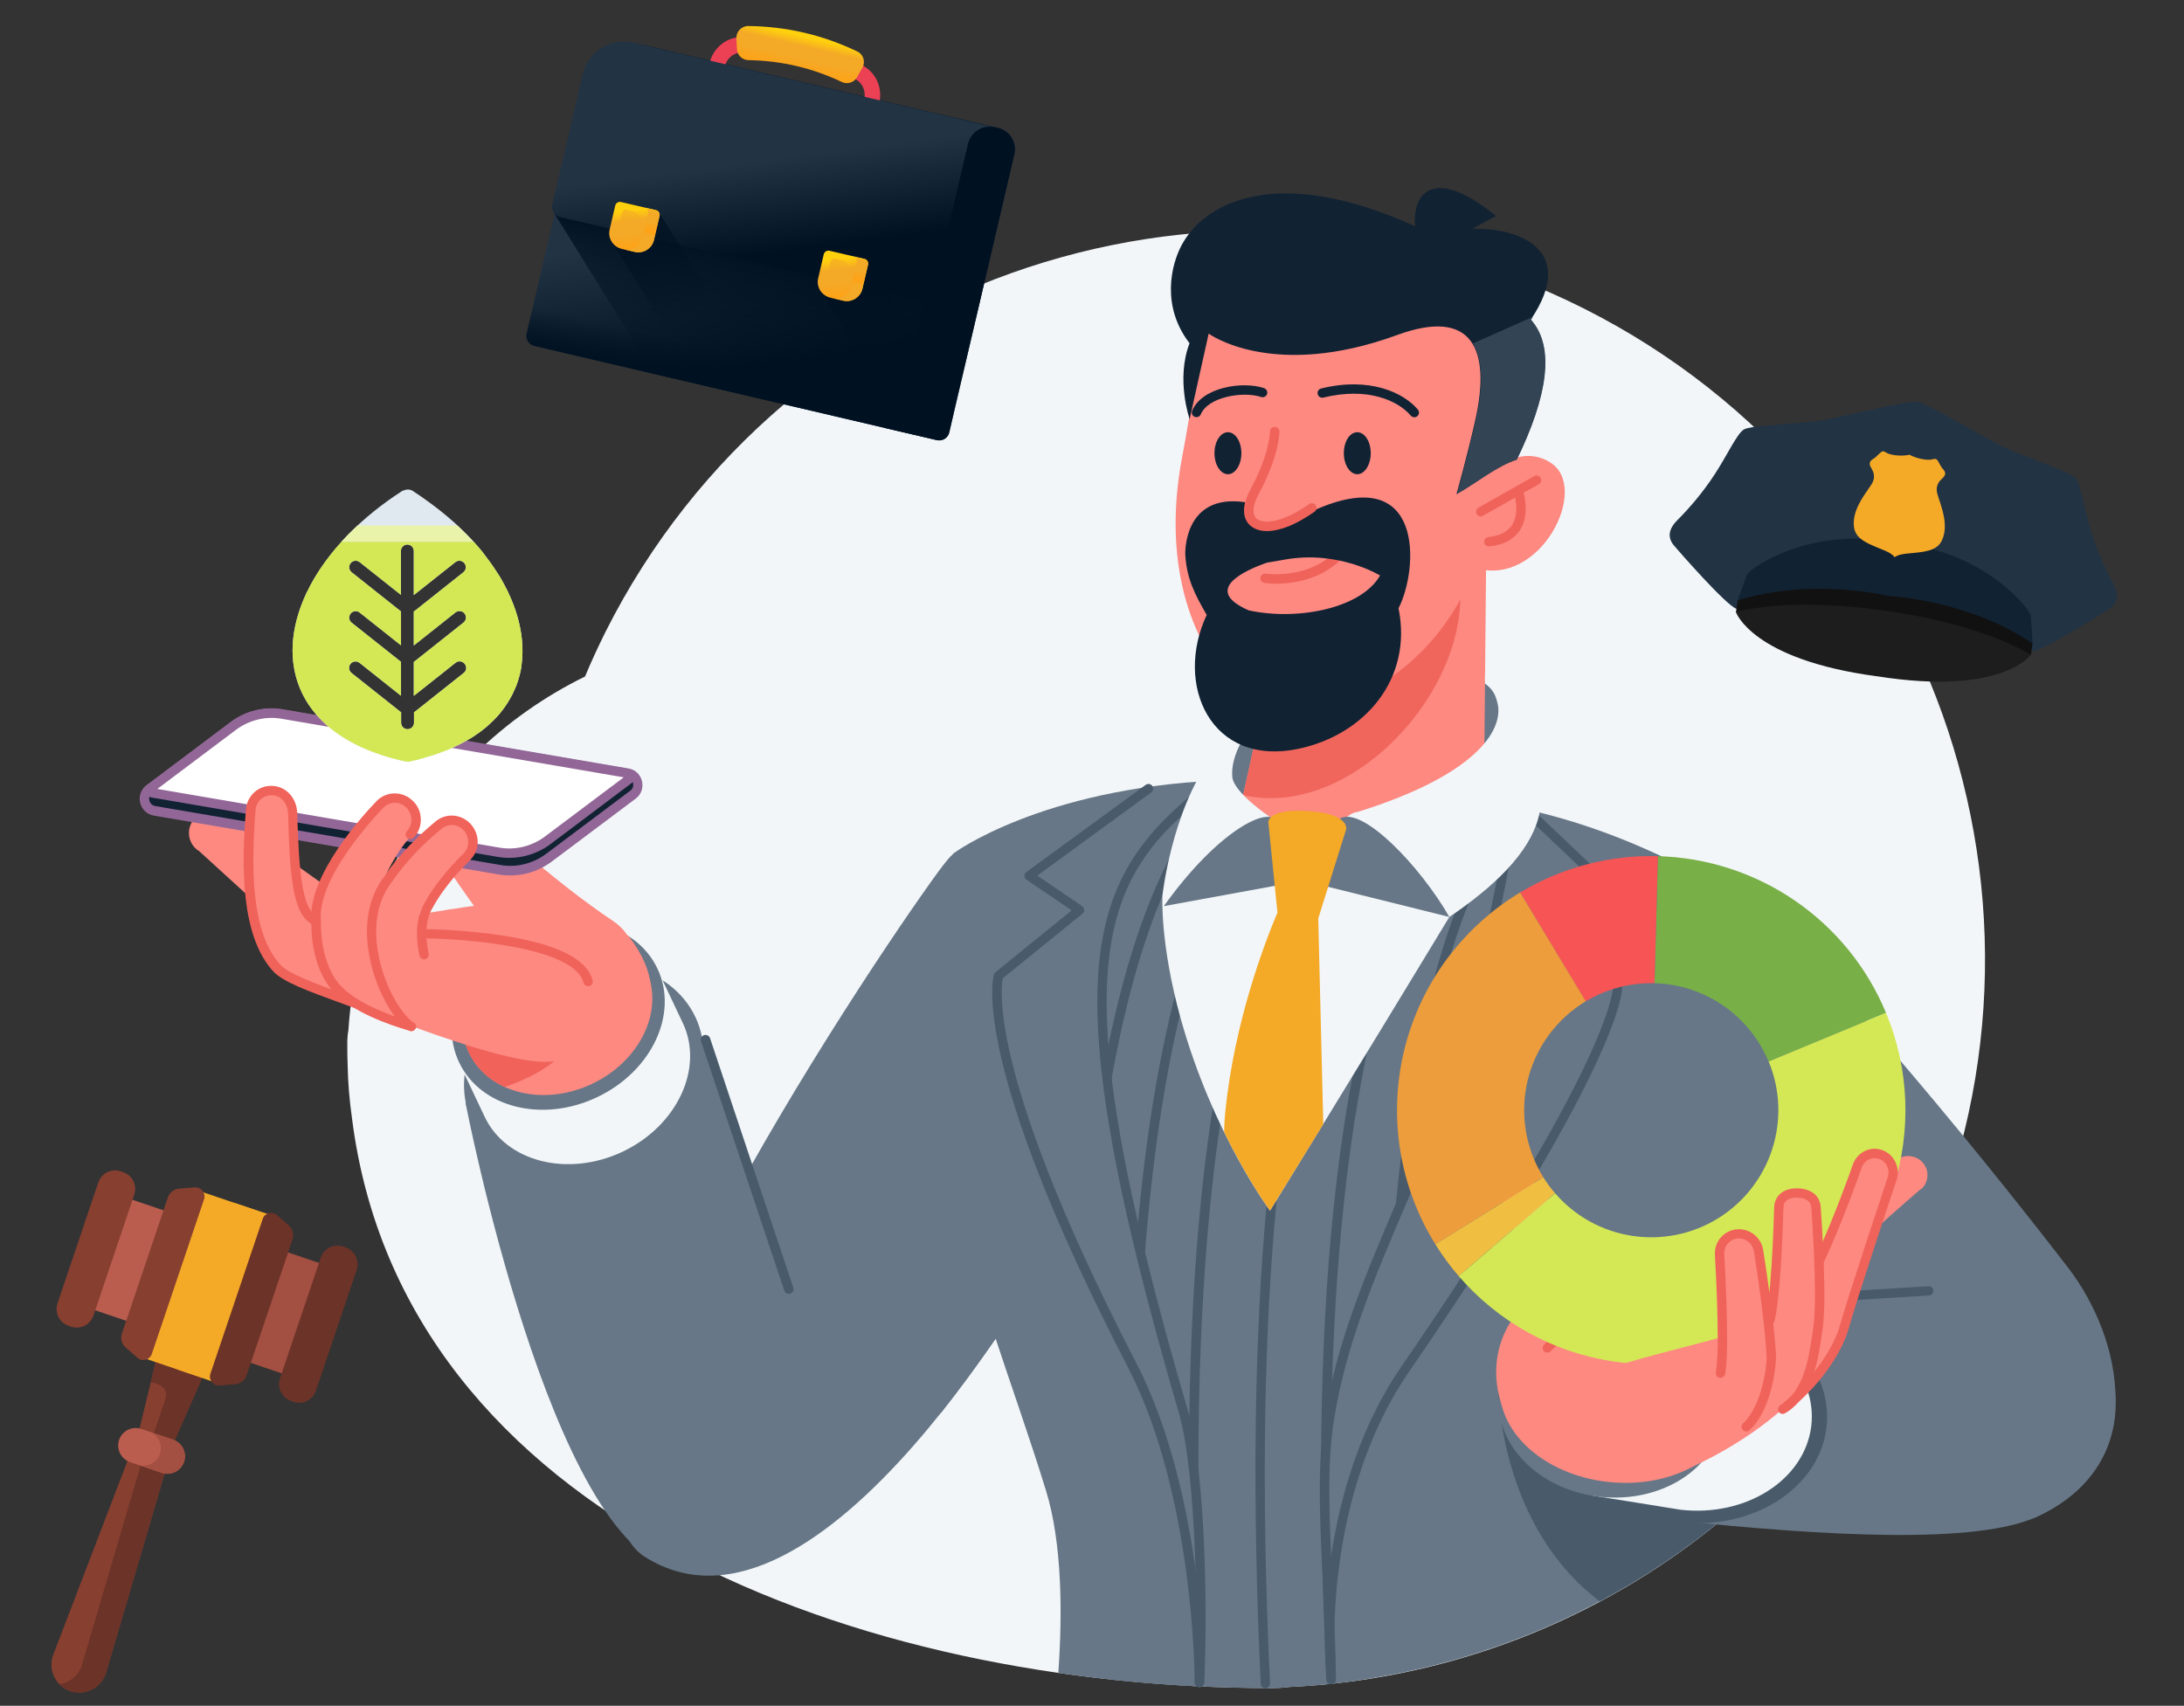 <?xml version="1.0" encoding="UTF-8"?>
<svg xmlns="http://www.w3.org/2000/svg" xmlns:xlink="http://www.w3.org/1999/xlink" version="1.1" id="Layer_1" x="0px" y="0px" viewBox="0 0 1997.2 1560" style="enable-background:new 0 0 1997.2 1560;" xml:space="preserve">
<rect x="0" y="0" width="1997.2" height="1560" fill="#333333" stroke="none"/>
<style type="text/css">
	.st0{fill-rule:evenodd;clip-rule:evenodd;fill:#F2F6F9;}
	.st1{fill-rule:evenodd;clip-rule:evenodd;fill:#677787;}
	.st2{fill:#495B6B;}
	.st3{fill-rule:evenodd;clip-rule:evenodd;fill:#FD8981;}
	.st4{fill-rule:evenodd;clip-rule:evenodd;fill:#F1635A;}
	.st5{fill:#FD8981;}
	.st6{fill-rule:evenodd;clip-rule:evenodd;fill:#112233;}
	.st7{fill:#926797;}
	.st8{fill-rule:evenodd;clip-rule:evenodd;fill:#FFFFFF;}
	.st9{fill:#F0635A;}
	.st10{fill-rule:evenodd;clip-rule:evenodd;fill:url(#SVGID_1_);}
	.st11{fill-rule:evenodd;clip-rule:evenodd;fill:url(#SVGID_00000114780128333018816800000013944305842284477592_);}
	.st12{fill-rule:evenodd;clip-rule:evenodd;fill:#495B6B;}
	.st13{fill-rule:evenodd;clip-rule:evenodd;fill:#F0665C;}
	.st14{fill-rule:evenodd;clip-rule:evenodd;fill:#F4A927;}
	.st15{fill:#112233;}
	.st16{fill:url(#SVGID_00000060712113152868135450000018416257552205839514_);}
	.st17{fill-rule:evenodd;clip-rule:evenodd;fill:url(#SVGID_00000104700416841122203740000012475150869741441426_);}
	.st18{fill-rule:evenodd;clip-rule:evenodd;fill:#334455;}
	.st19{fill:#78AF47;}
	.st20{fill:#F75455;}
	.st21{fill:#ED9D3B;}
	.st22{fill:#F0BF41;}
	.st23{fill:#D4E855;}
	.st24{fill:#E0E9F0;}
	.st25{fill:#E9F3AA;}
	.st26{fill:url(#SVGID_00000163040493952516575300000017107543659499916220_);}
	.st27{fill:url(#SVGID_00000013894825274537115960000014869798425935997621_);}
	.st28{fill:url(#SVGID_00000179609309849847162450000009171263647468116671_);}
	.st29{fill:url(#SVGID_00000179630381548928442870000007924085755486150290_);}
	.st30{fill:url(#SVGID_00000068657260925268224620000008394796509599920017_);}
	.st31{fill:url(#SVGID_00000026163712931629869240000015650199392522650287_);}
	.st32{fill:url(#SVGID_00000095324390179231462510000016719153111068619179_);}
	.st33{fill:url(#SVGID_00000050635161738572930970000001894814125956963515_);}
	.st34{fill:url(#SVGID_00000034088621501330309950000004063019228632898483_);}
	.st35{fill:url(#SVGID_00000109014287049509658860000001308655768439682189_);}
	.st36{fill:url(#SVGID_00000142136681749055289840000016528947866862537147_);}
	.st37{fill:url(#SVGID_00000084516716683946508790000012615955931436597387_);}
	.st38{fill:url(#SVGID_00000065772491327920525520000000270458308302708096_);}
	.st39{fill:url(#SVGID_00000087402873278049561360000014522163769474265516_);}
	.st40{fill:url(#SVGID_00000144315968980040650300000005772497161112835723_);}
	.st41{fill:#873F30;}
	.st42{fill:#6C3328;}
	.st43{fill:#BA5D4F;}
	.st44{fill:#A34F41;}
	.st45{fill:#F4A927;}
	.st46{fill:#223344;}
	.st47{fill:#1D1D1D;}
	.st48{fill:#111111;}
</style>
<path class="st0" d="M1744.1,1176.5c-112.1,223-332.5,355.7-565.3,366.3c-4.9,0.7-10.2,1-16.2,1c-375.7,0-794.3-154.2-840.7-521  c-2.3-16.2-3.7-32.5-4-48.8c-0.3-6.6-0.3-13.2-0.3-19.9c0-4.1,0.3-8.2,1-11.9c3.3-50.5,16.4-101.3,40.6-149.3  c39.6-78.8,102.3-138.2,175.8-174.2c5.7-13.7,12-27.3,18.7-40.8C719,249.2,1119.3,116.7,1448.1,282S1909.4,847.9,1744.1,1176.5z"></path>
<path class="st1" d="M872.8,779.9l86.2,366.3c0,0-208.7,379-369.3,277.6c-108.3-68.4,197.9-530.2,268.7-627.1  C868.8,782.5,872.8,779.9,872.8,779.9z"></path>
<path class="st1" d="M860.5,1292.1c-79.9-155.5,23.9-366.7,24.6-375.4c0.3-4,22,48.3,46.8,109.7l29.6,120.7  C961.3,1147,918.6,1218.1,860.5,1292.1z"></path>
<path class="st1" d="M617.6,1434.3c-113.4-19-191.9-425.8-191.9-425.8s195-79.7,210-78.3c0,0,27,86.8,69.5,200.7  C809.2,1409.2,658.9,1441.2,617.6,1434.3z"></path>
<path class="st1" d="M494.1,894c56.4-26.7,119.8-10.4,141.8,36.1c22,46.6-5.9,105.8-62.2,132.5c-56.4,26.7-119.8,10.4-141.8-36.1  C409.8,979.8,437.7,920.6,494.1,894z"></path>
<path class="st2" d="M723.2,1182.9c-0.2,0.1-0.3,0.1-0.5,0.2c-2.3,0.8-4.6-0.5-5.5-2.7l-76.2-228.3c-0.8-2.3,0.5-4.6,2.8-5.4  s4.6,0.5,5.5,2.7l76.2,228.3C726.2,1179.7,725.2,1182,723.2,1182.9z"></path>
<path class="st0" d="M601,886.1l23.6,49.9c19.2,41.3-5.6,93.8-55.3,117.3c-50,23.6-106.5,9.4-126.1-32c0-0.1-0.1-0.3-0.2-0.4  l-22.9-48.4c-0.1-0.3-0.3-0.5-0.4-0.8c-19.6-41.4,5.2-94,55.3-117.7c49.5-23.4,105.3-9.6,125.3,30.9l0.4,0.9  C600.9,885.9,600.9,885.9,601,886.1C600.9,885.9,600.9,885.9,601,886.1z"></path>
<path class="st1" d="M475.1,853.8c50-23.6,106.5-9.4,126.1,32s-5.2,94-55.3,117.7c-50.1,23.7-106.5,9.4-126.1-32  S425.1,877.4,475.1,853.8z"></path>
<path class="st3" d="M478.2,857.7c44.6-21.1,94.9-8.3,112.4,28.6c17.4,36.9-4.6,83.9-49.3,105c-44.6,21.1-94.9,8.3-112.4-28.6  C411.3,925.8,433.5,878.8,478.2,857.7z"></path>
<path class="st4" d="M424.5,920.3c-3.2,14.3-2.1,29,4.2,42.3c6.7,14.2,18.5,25,32.8,31.5c28.1-9.5,69.3-30.1,70.5-68.4  C533,896.6,463.6,910.5,424.5,920.3z"></path>
<path class="st5" d="M397.9,705.5c12.8,12.4,26.1,24.8,39.5,37c13.4,12.2,26.9,24.1,40.4,35.7c27.2,23.2,55.1,45.6,83,64.2  c21.5,14.4,27.3,43.4,13,64.9s-43.4,27.3-64.9,13c-3.2-2.1-6.2-4.7-8.6-7.3l-0.4-0.6c-26.5-29.5-49.1-59.4-70.8-90  c-10.8-15.1-21.2-30.7-31.6-46c-10.3-15.4-20.2-30.9-30.2-46.8c-5.7-9.1-3-21.4,6.3-27c7.9-4.8,17.8-3.6,24,2.6L397.9,705.5z"></path>
<path class="st5" d="M356.6,922.2c-5.5-0.7-23.4-8.4-27.9-12.5C235.4,828.1,183,778.9,182,778.3c-9.2-5.6-12-17.8-6.2-26.9  c5.6-9.2,17.8-12,26.8-6.4c4.5,2.7,122.4,79.4,214,157.4c8.2,7.1-46,15.5-54.9,21.5C357.7,926.8,361.1,922.9,356.6,922.2z"></path>
<g>
	<path class="st6" d="M136.5,721.6l77.1-58c12.8-9.5,28.9-13.5,44.6-10.8L573.9,707c9.6,1.6,12.7,14.1,4.8,19.8l-77.1,58   c-12.8,9.5-28.9,13.5-44.6,10.8l-315.7-54C131.8,740,128.6,727.5,136.5,721.6z"></path>
	<path class="st7" d="M493.5,794.6c-11.6,5.5-24.5,7.3-37.2,5.2l-315.7-53.9c-6.1-1.1-10.9-5.5-12.4-11.6   c-1.5-6.2,0.7-12.3,5.7-16.1l0,0l77.1-58c13.7-10.3,31.2-14.5,47.9-11.5l315.8,54.1c6.2,1,11,5.5,12.4,11.7   c1.4,6.1-0.8,12.2-5.8,15.9l-77.2,57.9C500.8,790.7,497.3,792.8,493.5,794.6z M139.1,725c-2.3,1.7-3.2,4.4-2.5,7.1   c0.7,2.8,2.8,4.7,5.5,5.1l315.7,53.9c14.3,2.5,29.4-1.2,41.3-10l77.2-57.9c2.3-1.6,3.2-4.3,2.6-7c-0.7-2.8-2.7-4.7-5.6-5.2   l-315.8-54.1c-14.3-2.5-29.4,1.2-41.3,10L139.1,725z"></path>
</g>
<g>
	<path class="st8" d="M579.2,709.6c-0.5,0.3-0.9,0.7-1.4,1.1l-77.1,58c-12.8,9.5-28.9,13.5-44.6,10.8l-315.9-54.2   c-2-0.3-3.8-1.2-5.2-2.3c0.5-0.3,0.8-0.8,1.4-1.1l77.1-58c12.8-9.5,28.9-13.5,44.6-10.8l315.8,54.1   C576.1,707.5,577.8,708.4,579.2,709.6z"></path>
	<path class="st7" d="M492.5,778.5c-11.6,5.5-24.5,7.3-37.2,5.2l-315.8-54.2c-2.4-0.3-4.6-1.4-7-3c-1.1-0.8-1.7-2.1-1.8-3.4   c-0.1-1.3,0.5-2.6,1.6-3.4c0.1,0,0.1-0.2,0.2-0.2c0.4-0.4,0.8-0.8,1.5-1.2l76.9-57.8c13.7-10.3,31.2-14.5,47.9-11.5l315.8,54.1   l0.1,0c3,0.6,5.4,1.8,7.3,3.4c1,0.9,1.4,2.1,1.4,3.3c-0.1,1.3-0.6,2.4-1.6,3.2l-1.4,1.1c-0.1,0-0.1,0-0.2,0.1l-77.1,58   C499.9,774.6,496.3,776.7,492.5,778.5z M143.9,721.5l312.9,53.7c14.3,2.5,29.4-1.2,41.3-10l72.3-54.3l-313.1-53.6   c-14.3-2.5-29.4,1.2-41.3,10L143.9,721.5z"></path>
</g>
<path class="st5" d="M406,903.6c-1,0.5-2.1,0.9-3.2,1.2c-67.7,18.5-118.8-3.1-139-11.3c-35.5-14.5-39.2-89.2-33.7-153.3  c0.9-10.7,10.3-18.6,21.2-17.7c10.7,0.9,18.6,10.3,17.9,21.1c-4.6,60.2,11.7,94,20.2,104.4c14.2,5.7,47,34.7,103.2,19.3  c10.4-2.8,21.1,3.3,24,13.6C419,890.1,414.4,899.6,406,903.6z"></path>
<path class="st5" d="M517,912.1c-5.2,3.2-38.6,52.1-45,50.3c-261.7-71.3-177.8-75.1-181.5-116.4l-0.3-3.9  c-3.7-39.7,49.6-96.9,60.4-107.9c7.6-7.9,19.8-7.9,27.7-0.5c7.9,7.6,7.9,19.8,0.5,27.7c-25,25.7-38.6,66.3-37.3,80.4l2.7,14.9  c2.2,25.4-10.6,31.2,81.3,71.5c10,4.3,14.5,15.8,10.1,25.8C433.8,957.4,520.1,910,517,912.1z"></path>
<path class="st5" d="M425.2,782c-13.7,12.7-27.5,28.4-36.4,43.7c-4.5,7.5-7.6,15.4-7.9,20.7c-0.1,1.2,0.2,2.1,0,3.4l0.5,7.5  c0.4,4.9,1,9.6,1.6,14c2.6,18.2,9.3,32.7,18,39.3c4.4,3.4,9.3,5.7,16.2,6.8c3.1,0.9,7,0.8,10.6,1.1c3.8,0.2,8-0.3,11.9-0.3l3.9,0  c17.1-0.1,31.1,13.6,31.3,30.7c0.1,17.1-2.2-1.5,9.1-14.3c28.2-31.8-16.9,3.2-17.5,3.2c-6.6-0.3,1.8-2.6-4.9-3.4  c-6.8-1.2-23.1,1.6-30.2-0.9c-3.5-1.3-7.9-7.7-11.3-9.5c-3.4-1.7-8.6-6-12.1-7.6c-6.6-4.1-20,6.8-25.4,1.1  c-11.2-11-38.1,9.8-42.5-3.1c-4.4-13-6.2-25.7-6.9-37.8c-0.4-6-0.5-11.8-0.4-17.6l0.2-8.4c0.3-3.9,0.6-8.4,1.3-12.3  c3.5-15.5,10.3-26.9,17.3-37c7.2-10,15.1-18.8,23.2-26.8c8.3-8.1,16.5-15.3,26-22.7c8.5-6.5,20.8-5,27.3,3.5  c6.2,8.1,5.3,19.2-2,26.1L425.2,782z"></path>
<path class="st3" d="M259.9,891.7c0,0,182.6,80.2,238.7,79.4c75.3-1,126.9-48.4,76.9-114.2c-2.5-3.1-35.3-26.2-71.2-31.8  c-45.6-7.1-181.9,23.1-202,27.5C269.1,860,259.9,891.7,259.9,891.7z"></path>
<path class="st9" d="M539.7,901.5c-0.3,0.1-0.5,0.3-0.9,0.3c-2.3,0.5-4.6-0.8-5.3-3.2c-7.8-31.7-105-39.9-141.7-40.3  c-2.3,0-4.3-2-4.2-4.3c0-2.3,2-4.3,4.3-4.2c0.3,0,34.6,0.5,69.7,6.1c48.6,7.8,75.5,21.5,80.3,40.7  C542.6,898.6,541.6,900.7,539.7,901.5z"></path>
<path class="st9" d="M377.9,942.6c-1.4,0.6-2.9,0.6-4.2-0.3c-13.8-9.1-31.2-38.2-36.5-71.2c-3.2-19.4-3.2-47.3,14.6-70  c6.1-9.1,13.1-17.7,22-27.1c7.9-8.3,15.9-15.6,24.9-23.1c4.8-3.8,10.9-5.6,16.9-4.9c6.3,0.7,11.9,3.9,15.9,8.9  c7.7,9.7,7,23.2-1.6,31.6c-0.1,0-0.1,0.2-0.1,0.2l-0.7,0.7c-14.3,14-26.1,29.2-33.3,42.4c-0.1,0,0,0.1-0.1,0.2  c-6.1,10.1-7.4,23.9-3.9,41.4l0.2,0.9c0.4,2.3-1,4.6-3.4,5c-2.3,0.4-4.6-1-5-3.4l-0.2-0.8c-3.9-19.6-2.3-35.5,4.9-47.4  c7.6-14,20-29.8,34.9-44.4c0.1,0,0.1-0.2,0.1-0.2l0.7-0.7c5.3-5.3,5.5-14,0.8-20.1c-2.5-3.2-6.1-5.3-10.1-5.7  c-3.8-0.4-7.5,0.7-10.5,3c-8.8,7.2-16.5,14.3-24.2,22.4c-8.6,9.2-15.4,17.5-21.3,26.1c0,0.1-0.1,0.2-0.2,0.2  c-16,20.4-15.9,45.8-13,63.5c4.9,30.3,20.9,57.5,32.8,65.5c1.9,1.3,2.6,4,1.3,5.9C379.2,941.8,378.5,942.3,377.9,942.6z"></path>
<path class="st9" d="M377.9,942.6c-0.9,0.4-2,0.5-3,0.2c-21.9-6.3-51.6-17.4-68.6-34.4c-22.6-22.7-21.7-61.6-21.5-65.9  c-3.9-42,48.9-98.8,59.5-109.8c4.2-4.4,10-7,16.2-7.1c6.4-0.1,12.4,2.3,17.1,6.9c9.3,9.1,9.7,24.2,0.8,33.5  c-1.6,1.8-4.3,1.8-6.1,0.2c-1.8-1.6-1.8-4.3-0.2-6.1c5.7-6,5.4-15.6-0.5-21.5c-2.9-2.9-6.9-4.5-10.8-4.4c-3.8,0-7.5,1.7-10.2,4.5  c-6.3,6.5-61.1,64.3-57.1,103.4c0,0.2,0,0.4,0,0.7c-0.1,0.4-1.6,38.9,19.1,59.8c12.2,12.3,35.2,23.7,64.8,32.3  c2.3,0.7,3.6,3.1,3,5.3C379.8,941.2,378.9,942.1,377.9,942.6z"></path>
<path class="st9" d="M326.1,921.2c-1,0.5-2.2,0.6-3.4,0.1c-4.6-1.7-9.2-3.4-13.8-5c-26.8-9.8-50-18.3-58.8-27.7  c-30.1-32.6-29.3-96.3-25.2-148.4c0.5-6.3,3.4-12,8.2-16.1c4.8-4.1,10.9-5.9,17.2-5.3c12.1,1.1,21.3,11.7,21.5,25.2  c1.5,53.5,4.6,85.9,17,93.3c2,1.3,2.7,3.8,1.5,5.9c-1.3,2-3.8,2.7-5.9,1.5c-16.1-9.7-19.5-40.1-20.9-100.5  c-0.2-7.7-5.1-16.1-13.8-16.9c-3.9-0.4-7.8,0.8-10.8,3.3s-4.9,6.2-5.2,10.2c-3.9,50.2-4.9,111.7,23,141.8  c7.3,7.9,30.7,16.5,55.4,25.6c4.5,1.6,9.1,3.3,13.8,5.1c2.3,0.8,3.3,3.3,2.5,5.6C327.9,919.9,327.1,920.7,326.1,921.2z"></path>
<linearGradient id="SVGID_1_" gradientUnits="userSpaceOnUse" x1="889.984" y1="-261.755" x2="1495.325" y2="343.585" gradientTransform="matrix(1 0 0 1 0 1057.89)">
	<stop offset="9.716050e-04" style="stop-color:#677787"></stop>
	<stop offset="1" style="stop-color:#677787"></stop>
</linearGradient>
<path class="st10" d="M1520.2,1292.5c-2.7,29.6-18.7,63.4-11,95.1c-113.6,98-181.9,148.5-330.5,155.3c-4.9,0.7-10.2,1-16.2,1  c-47.9,0-96.5-2.6-144.9-7.6c81.1,8.6-0.4-263.3-38-447.8c-30.5-149.6-107-274.9-107-274.9c-0.3,0,46.5-50.2,181.2-88.2  c239.7-67.5,461.4,83.4,461.4,83.4S1539.4,1088,1520.2,1292.5z"></path>
<path class="st2" d="M1157.2,1544.1c-2.3,0-4.2-1.8-4.3-4.1c-7.9-166.8-6.1-313.8,5.3-437.2c9.2-98.8,24.6-182.7,45.8-249.4  c36.4-114.6,77.2-138.8,78.9-139.8c2.1-1.2,4.7-0.4,5.8,1.6c1.2,2.1,0.4,4.7-1.6,5.8c-0.7,0.4-40.5,25-75.7,137.2  c-32.6,104-67.8,306.7-50,681.2c0.1,2.4-1.7,4.4-4.1,4.5C1157.4,1544.1,1157.3,1544.1,1157.2,1544.1z"></path>
<path class="st2" d="M1275.1,1524.8c-2.3,0-4.2-1.8-4.3-4.1c-9.9-208.3-3.7-383.5,18.5-520.6c16.2-100.3,40.6-178.5,72.3-232.6  c1.2-2,3.8-2.7,5.9-1.5c2,1.2,2.7,3.8,1.5,5.9c-31.2,53.2-55.2,130.4-71.2,229.6c-22.1,136.5-28.3,311.1-18.4,518.9  c0.1,2.4-1.7,4.4-4.1,4.5C1275.2,1524.8,1275.2,1524.8,1275.1,1524.8z"></path>
<path class="st2" d="M989.1,1527.8c-2.3,0-4.2-1.8-4.3-4.1c-7.5-164.8-4.8-309.9,8-431.2c10.3-97.2,27.1-179.5,49.9-244.6  c39.3-112,82.7-134.5,84.6-135.4c2.1-1.1,4.7-0.2,5.7,1.9c1,2.1,0.2,4.7-1.9,5.7l0,0c-0.4,0.2-42.9,22.9-81,132.7  c-35.2,101.5-73.6,300.3-56.8,670.4C993.4,1525.6,991.6,1527.6,989.1,1527.8C989.2,1527.8,989.1,1527.8,989.1,1527.8z"></path>
<path class="st2" d="M1217.5,1540.2c-2.3,0-4.2-1.8-4.3-4.1c-8.5-162.7-6.5-307.1,6.1-429.2c10.1-97.8,26.8-181.7,49.9-249.3  c39.6-116,83.7-143.9,85.6-145c2-1.2,4.7-0.6,5.9,1.4c1.2,2,0.6,4.7-1.4,5.9l0,0c-0.4,0.3-44,28.3-82.5,142.3  c-35.6,105.4-74,307.8-54.9,673.5c0.1,2.4-1.7,4.4-4.1,4.5C1217.6,1540.2,1217.5,1540.2,1217.5,1540.2z"></path>
<path class="st2" d="M1096.9,1543.1c-2.3,0-4.2-1.8-4.3-4.1c-8.8-170-6.8-319.3,5.9-443.7c10.2-99.7,27.2-183.8,50.7-249.9  c40.4-113.8,85.6-135.3,87.5-136.1c2.2-1,4.7,0,5.7,2.1c1,2.2,0,4.7-2.1,5.7c-0.7,0.3-44.7,22.1-83.7,133.4  c-36.1,103.2-75.1,306.3-55.4,688.1c0.1,2.4-1.7,4.4-4.1,4.5C1097,1543.1,1097,1543.1,1096.9,1543.1z"></path>
<path class="st2" d="M1039.5,1530c-2.3,0-4.2-1.8-4.3-4.1c-7.6-165.3-4.9-310.8,7.9-432.4c10.3-97.5,27.2-180,50.1-245.3  c39.4-112.3,83.1-134.9,84.9-135.8c2.1-1,4.7-0.2,5.7,1.9c1,2.1,0.2,4.7-1.9,5.7l0,0c-0.4,0.2-43.2,22.9-81.4,133.1  c-35.4,101.8-73.9,301.1-56.8,672.4C1043.8,1527.9,1042,1529.9,1039.5,1530C1039.7,1530,1039.6,1530,1039.5,1530z"></path>
<linearGradient id="SVGID_00000114763972998402744460000009323001828652355244_" gradientUnits="userSpaceOnUse" x1="880.951" y1="-286.241" x2="1537.099" y2="369.911" gradientTransform="matrix(1 0 0 1 0 1057.89)">
	<stop offset="9.716050e-04" style="stop-color:#677787"></stop>
	<stop offset="1" style="stop-color:#677787"></stop>
</linearGradient>
<path style="fill-rule:evenodd;clip-rule:evenodd;fill:url(#SVGID_00000114763972998402744460000009323001828652355244_);" d="  M967.8,1530c3.9-54.9,3.4-119-11.2-166.5c-30.5-99.3-69.8-193.9-93-309.8c-30.5-152.3,9-273.7,9-273.7s79.1-58.6,240.1-66.2  c-109.8,85-154.5,154-30.9,576.8c17.3,59.1,16.6,205.2,13.7,251.7C1053.1,1540.2,1010.2,1536.1,967.8,1530z M1636.2,855.4  c0,0-41.9,261.3-61.1,463.9c-2,21-0.4,43.8,3.6,66.9c-102.7,86.5-229.1,139.7-361.4,153.5c-0.9-88.4-12-178.8-1.9-241.8  c22.9-142.9,108.4-250,144.9-431.6c11.9-58.8,24.2-100.5,13.6-130.6C1530.2,764.2,1636.2,855.4,1636.2,855.4z"></path>
<path class="st2" d="M1217.3,1540.3c-2.2,0-4-1.6-4.3-3.8c0-0.4-4.3-41.3,2.1-96.7c5.9-51.2,22.2-125.9,66.7-190.5  c177.6-257.9,191.9-333.6,193.1-344.8l-62.8-61.6c-0.9-0.9-1.4-2.2-1.3-3.5s0.8-2.5,1.9-3.2l45.7-30.2l-90.2-85.5  c-1.7-1.6-1.8-4.3-0.2-6.1c1.6-1.7,4.3-1.8,6.1-0.2l94.1,89.2c0.9,0.9,1.4,2.2,1.3,3.5s-0.8,2.5-1.9,3.2l-45.8,30.3l60.4,59.2  c0.8,0.8,1.2,1.8,1.3,2.9c0.1,2.7,0.4,68.2-194.7,351.6c-43.5,63.1-59.5,136.2-65.2,186.4c-6.3,54.6-2.1,94.6-2.1,95  c0.3,2.4-1.5,4.5-3.8,4.7C1217.6,1540.3,1217.5,1540.3,1217.3,1540.3z"></path>
<path class="st2" d="M1096.8,1542.9C1096.7,1542.9,1096.7,1542.9,1096.8,1542.9c-2.4,0-4.3-1.9-4.3-4.3c0-1.7-0.2-170.5-61-288.1  C886.6,970.9,908,894.2,909,891c0.3-0.8,0.7-1.5,1.4-2l69.6-56.4l-41.3-28.1c-1.2-0.8-1.9-2.1-1.9-3.5s0.6-2.7,1.8-3.5l109.1-79.7  c1.9-1.4,4.6-1,6,0.9s1,4.6-0.9,6l-104.2,76.1l41,27.9c1.1,0.8,1.8,2,1.9,3.4c0.1,1.4-0.5,2.7-1.6,3.5L917,894.7  c-0.9,4.8-3.5,25.4,7.2,71.3c11.4,48.8,40.6,137.1,114.9,280.5c32.3,62.5,47.5,138.5,54.5,191.4c7.6,57.2,7.5,100.2,7.5,100.7  C1101,1541,1099.1,1542.9,1096.8,1542.9z"></path>
<path class="st2" d="M1096.9,1543.1c-0.1,0-0.2,0-0.3,0c-2.4-0.1-4.2-2.2-4-4.5c2.8-44.7,2.4-188.4-14.7-246.8  c-59.7-204.4-82-333-72.2-416.8c10-85.1,53.3-124.9,104.6-164.6c1.9-1.5,4.6-1.1,6,0.8c1.4,1.9,1.1,4.6-0.8,6  c-51.6,39.9-91.8,76.9-101.3,158.8c-9.7,82.6,12.5,210.1,71.9,413.4c17.7,60.3,17.9,203.1,15,249.7  C1101,1541.3,1099.2,1543.1,1096.9,1543.1z"></path>
<path class="st2" d="M1217.3,1540.2c-2.3,0-4.3-1.9-4.3-4.2c-0.3-30-1.8-59.8-3.2-88.5c-2.8-55.5-5.4-108,1.4-150  c11.3-70.6,37.9-132.7,66-198.5c29.7-69.4,60.4-141.2,78.9-233.3c2-9.8,3.9-19,5.9-28c9.5-44.4,16.3-76.4,7.9-100.3  c-0.8-2.2,0.4-4.7,2.6-5.5s4.7,0.4,5.5,2.6c9.2,26.2,2.2,59.2-7.6,105c-1.9,8.9-3.9,18.1-5.8,27.9c-18.7,93-49.6,165.2-79.4,235  c-27.9,65.3-54.3,126.9-65.4,196.5c-6.6,41.2-4,93.2-1.3,148.2c1.4,28.9,2.9,58.7,3.2,88.9  C1221.6,1538.2,1219.7,1540.2,1217.3,1540.2L1217.3,1540.2z"></path>
<path class="st12" d="M1575.1,1319.4c-2,21-0.4,43.8,3.6,66.9c-35.9,30.3-74.8,56.3-115.7,78.2c-91.2-68.4-92.7-191.8-92.7-191.8  l206.7,26.9C1576.4,1306.2,1575.7,1312.9,1575.1,1319.4z"></path>
<path class="st1" d="M1229.2,609.4c71.1-15.2,150.9,11,152.2,36c1.3,25-41.8,109.4-112.6,126c-176.2,40.9-149.7-38.6-151-63.6  C1116.5,682.8,1158.1,624.6,1229.2,609.4z"></path>
<path class="st3" d="M1126.5,773.5l57.3-258.6l175.3-10.2l-2.3,247C1175.6,868,1126.5,773.5,1126.5,773.5z"></path>
<path class="st13" d="M1333.2,521.3c19.9,100-93.1,229.4-196.4,205.9l41.8-187.8C1230.5,512.2,1290.1,499.9,1333.2,521.3z"></path>
<path class="st0" d="M1325.4,838.6c-80.4,132.9-164,268.6-164,268.6s-52.6-70.7-81.8-176.1c-19-68.6-16.6-112.1-16.6-112.1  s8.6-77.9,44.8-126.1c13-19.9,37-41.2,47.3-47.9l-2.6,11.3c-11.2,9.2-27.6,34-25.6,54.3c1.4,14.3,33.5,35.9,33.5,35.9s0.4,0.4,1,1.1  c3.7-2,11.6-4.4,28.5-4.4c19.5-0.1,30.6,4.9,36.3,8.7c5.6-5.4,10.7-9,15.2-9.3c114.3-35.6,134.4-78.5,127.7-100.8  c-1-3.4-2.4-10.7-11.2-16.6l0.1-8.6c20.5,3.9,30,29.2,30,29.2l19.9,97.5C1400.5,780.5,1362.6,813.4,1325.4,838.6z"></path>
<path class="st1" d="M1064.3,828.7l127.4-23.3c0,0-17-37.8-23.9-53.6C1160.8,735.7,1113.3,760,1064.3,828.7z"></path>
<path class="st1" d="M1325.4,838.6L1191,805.2c4.1-8.9,8.9-42.6,34.9-56.8C1246.2,737.4,1298.7,792.1,1325.4,838.6z"></path>
<path class="st14" d="M1161.4,1107.1c0,0-19.9-26.7-42-71.9c0.1-5.6,0.4-11.4,1-17.4c8.2-83.4,36.5-156.6,47.8-183.2l-8.3-82.2  c-0.1,1.4-3.1-12.2,31.9-10.9c42.5,1.6,39.3,16.7,39.3,16.7l-25.6,81.8l4.6,188.1C1180.8,1075.5,1161.4,1107.1,1161.4,1107.1z"></path>
<path class="st1" d="M1636.2,855.4c0,0,112.1,118.6,254.7,303.5c50.5,65.5,75.2,180.8-28.5,228.3c-51.2,23.5-179.5-95.1-216.4-126.9  c-87.1-74.9-136-129.4-136-129.4C1520.7,981.7,1636.2,855.4,1636.2,855.4z"></path>
<path class="st1" d="M1862.5,1387.2c-54.6,25-189.6,18.2-333.8,2.9c14.9-46.6-3.4-163.6,10.6-198.9c0,0,18.3,0.3,136.9-5.6  c119.7-5.9,253.3-10.2,258.4,91.7C1936.7,1321.2,1915.2,1363,1862.5,1387.2z"></path>
<path class="st2" d="M1595,1195.2c-2.2,0-4.1-1.8-4.3-4c-0.1-2.4,1.7-4.4,4-4.5l168.8-10.4c2.4-0.1,4.4,1.7,4.5,4  c0.1,2.4-1.7,4.4-4,4.5l-168.8,10.4C1595.2,1195.2,1595.1,1195.2,1595,1195.2z"></path>
<path class="st12" d="M1560.4,1192.1c67.6,7.7,116.7,58.8,109.8,114c-6.9,55.2-67.4,93.7-134.9,86c-67.6-7.7-116.7-58.8-109.8-114  C1432.4,1222.8,1492.8,1184.4,1560.4,1192.1z"></path>
<path class="st0" d="M1559,1203.5c-59.9-6.9-113.4,27.2-119.6,76.1c-2.7,22.2,4.6,43.5,19.2,60.9l-2.3,27.3c0,0,79.7,12.7,80.4,12.9  c59.9,6.9,113.4-27.2,119.6-76.1C1662.4,1255.6,1618.8,1210.4,1559,1203.5z"></path>
<path class="st1" d="M1483.5,1202.1c56.3,6.4,97.3,48.9,91.5,95c-5.7,46.1-56.1,78.1-112.4,71.7s-97.3-48.9-91.5-95  C1376.8,1227.7,1427.1,1195.7,1483.5,1202.1z"></path>
<path class="st5" d="M1463,1171.4c37.8,60.2,86.2,5,222.1,2.1c-65.6,121.1-241.6,167.2-309.2,116.4c5.1-9.2-20.9-4.4,10.3-92.1  c10.6-23.2,10.2-45.9-11.4-97.1v-0.1c-5-10.9,0.3-22.2,8.9-25.3C1402.2,1068.1,1421.3,1105,1463,1171.4z"></path>
<path class="st5" d="M1756.3,1087.6c-17.9,15.4-35.9,31.3-53.2,47.5c-17.3,16.2-34.5,32.6-49.3,49.3c-17.4,19.3-35.6,35.8-54.1,52.1  c-39.2,34.3-77.9-11.6-35-42.6c19-13.7,37.8-28,54.1-42.9c18.9-17.4,37.9-32.5,57.2-47.3c19.3-14.9,38.8-29.2,58.8-43.2  c7.9-5.6,18.9-3.7,24.5,4c5.3,7.3,4.1,17.3-2.6,23.2L1756.3,1087.6L1756.3,1087.6z"></path>
<path class="st3" d="M1494.2,1197.4c59.1,8.7,100.5,51.1,92.5,94.4c-8,43.5-62.4,71.5-121.6,62.8c-59.1-8.7-100.5-51.1-92.5-94.4  C1380.8,1216.8,1435.1,1188.7,1494.2,1197.4z"></path>
<path class="st3" d="M1487.6,1230.1c47.9,22.6,84.1,23.3,62.5,69.1c-21.6,45.6-77.9,64.4-125.9,41.8  c-47.9-22.6-69.2-78.1-47.5-123.7C1398.4,1171.5,1439.9,1207.5,1487.6,1230.1z"></path>
<path class="st3" d="M1129.5,628c11.2,10.7,25,18,40,21.3c15,3.4,30.9,2.9,45.9-2c42-13.4,101.4-46.6,133.7-127.9  c59.4,18.3,105.4-73.1,68.8-96.3c-24.5-15.6-49.6,2-70.2,16.3c1.3-49.1,55.9-95.4,28.5-123c-145.4-146-250.9-34.5-273.3-13.4  c-9,31.7-12.4,65.2-21.9,115.1C1061.3,521.9,1094,594,1129.5,628z"></path>
<path class="st15" d="M1094.2,381.5c-0.6,0-1.1-0.1-1.7-0.3c-2.2-0.9-3.2-3.4-2.3-5.6c9-21.5,46.1-27.3,65.8-20.6  c2.2,0.8,3.4,3.2,2.7,5.4c-0.8,2.2-3.2,3.4-5.4,2.7c-16-5.5-48.4-0.4-55.2,15.8C1097.5,380.5,1095.9,381.5,1094.2,381.5z"></path>
<path class="st9" d="M1167.1,533.8c-6.3,0-10.4-0.6-10.9-0.7c-2.3-0.4-4-2.5-3.6-4.9c0.4-2.3,2.6-3.9,4.9-3.6l0,0  c0.4,0.1,39.2,5.6,64.5-20.8c1.6-1.7,4.4-1.8,6.1-0.1c1.7,1.6,1.8,4.4,0.1,6.1C1208.3,530.6,1181.8,533.8,1167.1,533.8z"></path>
<linearGradient id="SVGID_00000069367501247278574710000001807142454578021524_" gradientUnits="userSpaceOnUse" x1="-397.131" y1="-745.922" x2="1870.785" y2="-745.922" gradientTransform="matrix(1 0 0 1 0 1057.89)">
	<stop offset="0" style="stop-color:#112233"></stop>
	<stop offset="1" style="stop-color:#112233"></stop>
</linearGradient>
<path style="fill:url(#SVGID_00000069367501247278574710000001807142454578021524_);" d="M1346.6,209.3c11.9-7,21.6-11.7,21.6-11.7  c-59.1-47.9-76.8-18.9-74.1,9.3c-126.6-57.3-191.9-21.6-213,16.3c-10.6,19.2-19.2,57.2,6.7,90.7c-12.7,33.2,0.1,69.4,0.1,69.4  l17.4-78.2c0,0,58.2,43,172.3,1.3c69.1-25.3,86,13.2,71.5,77.9c-7.2,32.2-17.2,67.6-17.2,67.6c18.6-10.6,36.6-25.6,54.9-31.5  c27.5-56.5,35.6-102.3,12.9-127.9C1443.1,228.6,1388.8,207.9,1346.6,209.3z"></path>
<linearGradient id="SVGID_00000093148326483683538230000010215161054204421248_" gradientUnits="userSpaceOnUse" x1="1083.886" y1="-486.789" x2="1289.606" y2="-486.789" gradientTransform="matrix(1 0 0 1 0 1057.89)">
	<stop offset="0" style="stop-color:#112233"></stop>
	<stop offset="1" style="stop-color:#112233"></stop>
</linearGradient>
<path style="fill-rule:evenodd;clip-rule:evenodd;fill:url(#SVGID_00000093148326483683538230000010215161054204421248_);" d="  M1201.3,466.9c-24.2,21-61.2,28.9-62.6-7.6c-57.2-8.4-54.8,47.9-54.8,47.9c1.3,21.6,8.2,35.5,19.6,55.2  c-29.9,63.4,3.4,139.6,84.4,122.3c60.6-13,104.1-64.2,91-128.4C1297.1,521.2,1303.6,420.8,1201.3,466.9z M1141.9,558.2  c-42.5-18.6-4.6-36.2,16.6-43.6c5-0.9,10.2-1.7,15.7-2.7c49.5-9.2,87.8,14.4,87.8,14.4C1245.1,556.2,1186.9,568,1141.9,558.2z"></path>
<path class="st9" d="M1158.5,485.7c-6.1,0-11.3-1.7-15.1-5c-7.7-6.8-7.7-18.7-0.1-32.7c17.9-33,18.1-53.1,18.1-53.3  c0-2.4,1.9-4.3,4.3-4.3l0,0c2.4,0,4.3,1.9,4.3,4.3c0,0.9-0.1,22.2-19.1,57.4c-5.5,10.1-6.1,18.4-1.8,22.2c6.3,5.5,23.9,3.7,48-13.3  c1.9-1.4,4.6-0.9,6,1s0.9,4.6-1,6C1185.6,479.6,1170.3,485.7,1158.5,485.7z"></path>
<path class="st18" d="M1401.7,289.8c-0.6,0.9-1,1.7-1.6,2.6c22.7,25.6,14.4,71.2-12.9,127.9c-18.3,5.9-36.3,20.9-54.9,31.5  c0,0,10-35.5,17.2-67.6c6.9-30.5,6.7-55.2-2.6-70.1L1401.7,289.8z"></path>
<path class="st15" d="M1293.4,381.6c-1.2,0-2.4-0.5-3.3-1.5c-11.7-13.8-39.6-26.4-79.9-16.5c-2.3,0.6-4.6-0.8-5.2-3.1  c-0.6-2.3,0.8-4.6,3.1-5.2c44.1-10.9,75.3,3.6,88.5,19.3c1.5,1.8,1.3,4.5-0.5,6C1295.4,381.3,1294.4,381.6,1293.4,381.6z"></path>
<path class="st9" d="M1361.5,499.7c-2.2,0-4-1.6-4.3-3.8c-0.2-2.4,1.5-4.5,3.8-4.7c10.3-1.1,17.5-4.7,21.6-10.9  c7.3-11.1,2.4-27,2.4-27.2c-0.7-2.3,0.5-4.7,2.8-5.4c2.3-0.7,4.7,0.5,5.4,2.8c0.3,0.8,6.1,20-3.4,34.5c-5.5,8.4-14.9,13.4-27.9,14.7  C1361.8,499.7,1361.6,499.7,1361.5,499.7z"></path>
<path class="st9" d="M1354,472.3c-1.5,0-2.9-0.8-3.7-2.2c-1.2-2.1-0.4-4.7,1.6-5.8l51.1-28.9c2.1-1.2,4.7-0.4,5.8,1.6  c1.2,2.1,0.4,4.7-1.6,5.8l-51.1,28.9C1355.5,472.1,1354.8,472.3,1354,472.3z"></path>
<path class="st6" d="M1122.9,395.3c6.9,0,12.3,8.6,12.3,19.2s-5.6,19.2-12.3,19.2s-12.3-8.6-12.3-19.2  C1110.6,403.8,1116.1,395.3,1122.9,395.3z"></path>
<path class="st6" d="M1241.2,395.3c6.9,0,12.3,8.6,12.3,19.2s-5.6,19.2-12.3,19.2c-6.7,0-12.3-8.6-12.3-19.2  C1228.9,403.8,1234.3,395.3,1241.2,395.3z"></path>
<path class="st9" d="M1415,1237c-1,0-1.9-0.3-2.7-1c-1.8-1.5-2.1-4.2-0.6-6c1.1-1.4,28.3-33.2,86.2-13.8c52.7,17.7,73,8.5,73.2,8.4  c2.1-1,4.7-0.1,5.7,2s0.2,4.6-1.9,5.7c-0.9,0.5-23,11.2-79.8-7.9c-52.4-17.6-76.6,10.8-76.8,11.1  C1417.4,1236.5,1416.2,1237,1415,1237z"></path>
<g>
	<path class="st19" d="M1724.7,926.3c-17.2-41.5-46.1-77.1-83.1-102.5c-37-25.4-80.6-39.6-125.5-40.8l-3,116.2   c22.4,0.6,44.2,7.7,62.7,20.4c18.5,12.7,32.9,30.5,41.5,51.3L1724.7,926.3z"></path>
	<path class="st20" d="M1516.1,783c-44.3-1.2-88,10.4-126,33.2l59.9,99.6c19-11.4,40.8-17.2,63-16.6L1516.1,783z"></path>
	<path class="st21" d="M1390.1,816.2c-26.4,15.9-49.3,36.9-67.6,61.7c-18.2,24.8-31.3,53.1-38.5,83c-7.2,29.9-8.4,61-3.5,91.4   c4.9,30.4,15.8,59.5,32.1,85.7l98.7-61.4c-8.1-13.1-13.6-27.6-16-42.8c-2.5-15.2-1.9-30.7,1.7-45.7c3.6-15,10.2-29.1,19.3-41.5   c9.1-12.4,20.6-22.9,33.8-30.9L1390.1,816.2z"></path>
	<path class="st22" d="M1312.6,1138c6.4,10.2,13.5,20,21.4,29.1l88-75.9c-3.9-4.6-7.5-9.4-10.7-14.5L1312.6,1138z"></path>
	<path class="st23" d="M1334,1167.1c36.1,41.8,85.9,69.5,140.5,77.9c54.6,8.4,110.4-2.9,157.5-31.8c47-29,82.2-73.8,99.2-126.4   c17-52.6,14.7-109.5-6.5-160.5l-107.3,44.5c10.6,25.5,11.7,54,3.2,80.3c-8.5,26.3-26.1,48.7-49.6,63.2   c-23.5,14.5-51.4,20.1-78.7,15.9c-27.3-4.2-52.2-18-70.2-38.9L1334,1167.1z"></path>
</g>
<path class="st5" d="M1459.3,1345c-3.9-1-38.5-46.1-40.8-49.5c-5.4-7.9,24-29.3,31.9-34.8c26.2-18,171.6-43.6,185.6-60.9  c22.6-27.9,60.1-128.6,61.6-133.3c3.1-9,12.9-14.2,22-10.9c9,3.1,13.9,13,10.9,22c-0.4,1.1-38,111.8-44.8,135.6  c-7.9,28-48.9,87.7-141.6,129.9C1500.3,1363.1,1464.2,1346.3,1459.3,1345z"></path>
<path class="st5" d="M1664.5,1105.4c1.6,24.9,2.7,49.3,2.9,74.7c0,6.3,0,12.7-0.3,19.3c-0.3,6.6-0.6,13.3-2,21.3  c-2.6,14.7-8.3,29-15,41.5c-14.3,31.6-110,51.5-63.4,0.3c7.7-8.6,14.9-17.2,20.7-25.7c5.9-8.6,10.2-17,12.7-26.2  c1.1-3.9,2-9.4,2.9-15c0.7-5.6,1.4-11.4,2-17.4c2.1-23.7,3.4-48.2,4.4-72.2v-0.1c0.4-9.7,8.6-17.2,18.2-16.9  C1656.7,1089.4,1664,1096.7,1664.5,1105.4z"></path>
<path class="st5" d="M1610.6,1144.6c3.9,25.7,7.4,51.2,10,77.5c0,0.7,1.6,34.2-4,45.8c-26.9,31.3-36,10.9-41.2-13  c-1.7-8.2,1.3-56.2-1.3-106.4v-0.1c-0.6-10.2,7.3-18.7,17.4-19.3C1600.9,1128.6,1609.2,1135.5,1610.6,1144.6z"></path>
<path class="st9" d="M1634.4,1289.8c-1.2,0-2.5-0.5-3.3-1.6c-1.5-1.8-1.2-4.5,0.6-6c30.1-24.6,46.2-53,50.8-69.9  c6.7-24.3,42.3-131.2,43.8-135.8l0,0c2.3-6.8-1.3-14.3-7.9-16.6c-3-1.1-6.3-1-9.2,0.4c-3.2,1.5-5.6,4.3-6.8,7.8  c-1.2,3.6-16.5,47.1-34.5,86.2c-1,2.2-3.5,3.1-5.7,2.1s-3.1-3.5-2.1-5.7c17.5-38.1,33-81.8,34.1-85.3c1.9-5.7,6-10.3,11.2-12.8  c5-2.4,10.6-2.7,15.8-0.8c11,3.9,16.9,16.2,13.2,27.4c0,0,0,0.1-0.1,0.1c-0.3,0.8-37,111.1-43.6,135.2c-5.2,19-22,48.4-53.6,74.3  C1636.3,1289.5,1635.3,1289.8,1634.4,1289.8z"></path>
<path class="st9" d="M1596.9,1309.2c-1.2,0-2.3-0.5-3.1-1.4c-1.6-1.7-1.5-4.5,0.2-6.1c17.7-16.4,21.9-54.2,21.5-61.1  c-0.2-5.1-0.7-10.1-1.1-14.9c-0.2-1.6-0.3-3.3-0.4-4.9c-2.2-22.4-5.3-46-10.1-76.4c-1.1-6.9-7.4-12.1-14.3-11.8  c-3.6,0.2-6.9,1.7-9.3,4.4c-2.5,2.7-3.7,6.3-3.5,10c0,0.1,0,0.2,0,0.2l0,0c1.6,27.7,2.4,52.2,2.6,74.8c0,6.1,0,12.3-0.3,18.3  c-0.3,7.2-0.8,12.5-1.5,16.3c-0.4,2.3-2.6,3.9-5,3.5c-2.3-0.4-3.9-2.6-3.5-5c0.6-3.4,1-8.4,1.4-15.2c0.3-5.8,0.3-11.9,0.3-17.8  c-0.1-22.4-1-46.8-2.6-74.4c0-0.1,0-0.2,0-0.2l0,0c-0.3-6,1.7-11.7,5.7-16.1s9.4-6.9,15.3-7.2c11.4-0.5,21.4,7.7,23.2,19.1  c4.8,30.6,7.9,54.3,10.2,76.9c0.1,1.7,0.3,3.3,0.4,4.9c0.5,4.9,0.9,9.9,1.1,15.2c0.3,5.3-2.7,47.8-24.3,67.8  C1599,1308.9,1597.9,1309.2,1596.9,1309.2z"></path>
<path class="st9" d="M1630.2,1293.1c-1.5,0-2.9-0.8-3.7-2.1c-1.2-2.1-0.5-4.7,1.6-5.9c21.6-12.5,26.3-44.9,28.8-62.4  c0.3-2.2,0.6-4.1,0.9-5.7c1.1-6.8,1.3-12.6,1.6-18.2l0.1-2.4c0.2-4.7,0.2-9.2,0.2-14c0-1.6,0-3.1,0-4.7c-0.3-21.9-1.3-44.5-3.3-73.2  c-0.5-7.1-7-8.9-12.4-9.2c-4.6-0.2-8.3,0.8-10.6,2.9c-1.6,1.5-2.4,3.5-2.5,6.2v0.1v0.1c-0.6,20-1.6,46.1-3.7,71.3  c-0.6,5.9-1.2,11.7-1.9,17.3c-0.5,5.2-1.5,10.9-2.7,15.3c-0.6,2.3-2.9,3.7-5.2,3.1c-2.3-0.6-3.7-2.9-3.1-5.2c1-4,1.9-9.2,2.5-14.1  c0.7-5.6,1.3-11.3,1.9-17.1c2.1-24.9,3.1-50.9,3.7-70.7v-0.1v-0.1c0.1-5,2-9.2,5.3-12.3c3.9-3.7,9.9-5.5,16.8-5.2  c12.2,0.6,19.9,7,20.5,17.2c2,28.9,3,51.6,3.3,73.7c0,1.6,0,3.2,0,4.7c0,4.7,0.1,9.5-0.2,14.4l-0.1,2.3c-0.2,5.8-0.5,11.9-1.7,19.2  c-0.3,1.6-0.5,3.4-0.8,5.5c-2.5,17.5-7.8,54-33,68.6C1631.7,1292.9,1630.9,1293.1,1630.2,1293.1z"></path>
<g>
	<g>
		<path class="st24" d="M465,542.4c-0.1-0.1-0.1-0.3-0.1-0.4c-0.3-0.5-0.6-1.1-0.8-1.6c-1-2-2-4-3.1-6c-0.7-1.3-1.5-2.6-2.2-4    c-1.1-2-2.3-4-3.6-5.9c-0.8-1.3-1.7-2.5-2.5-3.8c-1.3-2-2.6-4-4.1-6c-0.9-1.3-2-2.6-2.9-3.9c-1.4-1.9-2.8-3.8-4.3-5.7    c0-0.1-0.1-0.1-0.1-0.2l0,0c-12.2-15-27.2-29.3-44.6-42.4c-1-0.8-2.1-1.6-3.1-2.3c-5.2-3.8-10.5-7.6-16.1-11.2    c-1.3-0.8-2.7-1.2-4.2-1.3c-0.1,0-0.2,0-0.3,0c-1.4,0-2.8,0.3-4,1c-0.3-0.1-0.4-0.1-0.5-0.1s-0.1,0.1-0.1,0.1    c-0.1,0.1-0.3,0.1-0.4,0.2c-18.9,12.1-35.4,25.6-49.4,39.8c-0.5,0.5-1,1.1-1.5,1.6c-15.7,16.4-28.1,33.8-36.5,51.4    c0,0.1-0.1,0.1-0.2,0.2c-0.2,0.5-0.4,1-0.7,1.6c-1.4,3.1-2.7,6.2-3.9,9.3c-0.3,0.9-0.7,1.8-1,2.7c-1.2,3.4-2.3,6.8-3.2,10.2    c-0.1,0.5-0.3,1-0.4,1.5c-3.9,15.1-4.8,30-2.2,44.2c7.6,42.3,43.8,72.5,101.8,85c0.6,0.1,1.2,0.2,1.8,0.2c0.2,0,0.8,0,0.7,0    c0.3,0,0.6-0.1,0.9-0.1c0.1,0,0.2,0,0.2,0c4-0.9,7.9-1.8,11.7-2.9c1-0.3,2-0.6,3-0.9c2.7-0.8,5.3-1.6,7.9-2.4    c1.2-0.4,2.3-0.8,3.5-1.2c2.3-0.8,4.6-1.7,6.9-2.6c1.2-0.5,2.3-0.9,3.5-1.4c2.2-0.9,4.3-1.9,6.4-2.9c1-0.5,2.1-1,3.1-1.5    c2.1-1.1,4.2-2.2,6.3-3.4c0.8-0.5,1.7-1,2.5-1.4c2.5-1.5,4.9-3,7.2-4.7c0.3-0.2,0.6-0.4,0.9-0.6c2.6-1.8,5-3.7,7.4-5.7    c0.7-0.6,1.3-1.2,2-1.8c1.6-1.4,3.1-2.8,4.6-4.3c0.9-0.9,1.7-1.8,2.5-2.6c1.2-1.2,2.3-2.5,3.4-3.8c0.8-1,1.6-2,2.4-3.1    c0.9-1.2,1.8-2.5,2.7-3.7c0.8-1.1,1.5-2.2,2.2-3.4c0.8-1.3,1.5-2.6,2.3-3.9c0.6-1.2,1.3-2.3,1.9-3.5c0.7-1.5,1.4-3,2-4.4    c0.5-1.1,1-2.1,1.4-3.2c1.9-5,3.4-10.3,4.4-15.7c0.1-0.3,0.1-0.6,0.1-0.9c0.1-0.7,0.2-1.5,0.3-2.2    C479.8,587.2,475.5,564.6,465,542.4z M424.1,615.4l-44.6,35.4c-0.3,0.2-0.6,0.4-0.9,0.6v9.6c0,3.3-2.7,5.9-5.9,5.9    c-3.3,0-5.9-2.7-5.9-5.9v-9.7c-0.2-0.1-0.5-0.3-0.7-0.4l-44.6-35.4c-2.6-2-3-5.8-1-8.3c2-2.6,5.8-3,8.3-1l37.9,30.1v-31    c-0.2-0.1-0.4-0.2-0.5-0.4l-44.6-35.4c-2.6-2-3-5.8-1-8.3c2-2.6,5.8-3,8.3-1l37.8,30v-31c-0.1-0.1-0.3-0.2-0.4-0.3l-44.7-35.5    c-2.6-2-3-5.8-1-8.3c2-2.6,5.8-3,8.3-1l37.7,29.9v-40.1c0-3.3,2.7-5.9,5.9-5.9c3.3,0,5.9,2.7,5.9,5.9v40.3l38-30.1    c2.6-2,6.3-1.6,8.3,1c2,2.6,1.6,6.3-1,8.3l-44.6,35.4c-0.2,0.2-0.5,0.3-0.7,0.5v31l38.1-30.2c2.6-2,6.3-1.6,8.3,1    c2,2.6,1.6,6.3-1,8.3l-44.6,35.4c-0.3,0.2-0.5,0.4-0.8,0.5v31.1l38.2-30.3c2.6-2,6.3-1.6,8.3,1    C427.1,609.7,426.7,613.4,424.1,615.4z"></path>
	</g>
	<path class="st25" d="M418.2,480.6h-91.3c-2.9,2.7-5.7,5.4-8.4,8.1c-0.5,0.5-1,1.1-1.5,1.6c-1.6,1.7-3.2,3.4-4.8,5.1h120.7   C428.4,490.4,423.4,485.5,418.2,480.6z"></path>
	<g>
		<path class="st23" d="M465,542.4c-0.1-0.1-0.1-0.3-0.1-0.4c-0.3-0.5-0.6-1.1-0.8-1.6c-1-2-2-4-3.1-6c-0.7-1.3-1.5-2.6-2.2-4    c-1.1-2-2.3-4-3.6-5.9c-0.8-1.3-1.7-2.5-2.5-3.8c-1.3-2-2.6-4-4.1-6c-0.9-1.3-2-2.6-2.9-3.9c-1.4-1.9-2.8-3.8-4.3-5.7    c0-0.1-0.1-0.1-0.1-0.2l0,0c-2.6-3.2-5.3-6.3-8.1-9.4H312.3c-13.5,14.8-24.2,30.4-31.7,46.2c0,0.1-0.1,0.1-0.2,0.2    c-0.2,0.5-0.4,1-0.7,1.6c-1.4,3.1-2.7,6.2-3.9,9.3c-0.3,0.9-0.7,1.8-1,2.7c-1.2,3.4-2.3,6.8-3.2,10.2c-0.1,0.5-0.3,1-0.4,1.5    c-3.9,15.1-4.8,30-2.2,44.2c7.6,42.3,43.8,72.5,101.8,85c0.6,0.1,1.2,0.2,1.8,0.2c0.2,0,0.8,0,0.7,0c0.3,0,0.6-0.1,0.9-0.1    c0.1,0,0.2,0,0.2,0c4-0.9,7.9-1.8,11.7-2.9c1-0.3,2-0.6,3-0.9c2.7-0.8,5.3-1.6,7.9-2.4c1.2-0.4,2.3-0.8,3.5-1.2    c2.3-0.8,4.6-1.7,6.9-2.6c1.2-0.5,2.3-0.9,3.5-1.4c2.2-0.9,4.3-1.9,6.4-2.9c1-0.5,2.1-1,3.1-1.5c2.1-1.1,4.2-2.2,6.3-3.4    c0.8-0.5,1.7-1,2.5-1.4c2.5-1.5,4.9-3,7.2-4.7c0.3-0.2,0.6-0.4,0.9-0.6c2.6-1.8,5-3.7,7.4-5.7c0.7-0.6,1.3-1.2,2-1.8    c1.6-1.4,3.1-2.8,4.6-4.3c0.9-0.9,1.7-1.8,2.5-2.6c1.2-1.2,2.3-2.5,3.4-3.8c0.8-1,1.6-2,2.4-3.1c0.9-1.2,1.8-2.5,2.7-3.7    c0.8-1.1,1.5-2.2,2.2-3.4c0.8-1.3,1.5-2.6,2.3-3.9c0.6-1.2,1.3-2.3,1.9-3.5c0.7-1.5,1.4-3,2-4.4c0.5-1.1,1-2.1,1.4-3.2    c1.9-5,3.4-10.3,4.4-15.7c0.1-0.3,0.1-0.6,0.1-0.9c0.1-0.7,0.2-1.5,0.3-2.2C479.8,587.2,475.5,564.6,465,542.4z M424.1,615.4    l-44.6,35.4c-0.3,0.2-0.6,0.4-0.9,0.6v9.6c0,3.3-2.7,5.9-5.9,5.9c-3.3,0-5.9-2.7-5.9-5.9v-9.7c-0.2-0.1-0.5-0.3-0.7-0.4    l-44.6-35.4c-2.6-2-3-5.8-1-8.3c2-2.6,5.8-3,8.3-1l37.9,30.1v-31c-0.2-0.1-0.4-0.2-0.5-0.4l-44.6-35.4c-2.6-2-3-5.8-1-8.3    c2-2.6,5.8-3,8.3-1l37.8,30v-31c-0.1-0.1-0.3-0.2-0.4-0.3l-44.7-35.5c-2.6-2-3-5.8-1-8.3c2-2.6,5.8-3,8.3-1l37.7,29.9v-40.1    c0-3.3,2.7-5.9,5.9-5.9c3.3,0,5.9,2.7,5.9,5.9v40.3l38-30.1c2.6-2,6.3-1.6,8.3,1c2,2.6,1.6,6.3-1,8.3l-44.6,35.4    c-0.2,0.2-0.5,0.3-0.7,0.5v31l38.1-30.2c2.6-2,6.3-1.6,8.3,1c2,2.6,1.6,6.3-1,8.3l-44.6,35.4c-0.3,0.2-0.5,0.4-0.8,0.5v31.1    l38.2-30.3c2.6-2,6.3-1.6,8.3,1C427.1,609.7,426.7,613.4,424.1,615.4z"></path>
	</g>
</g>
<g>
	
		<linearGradient id="SVGID_00000149341374142484339430000010967698780036967608_" gradientUnits="userSpaceOnUse" x1="457.504" y1="-673.068" x2="575.334" y2="-360.208" gradientTransform="matrix(0.974 0.228 -0.228 0.974 90.097 651.313)">
		<stop offset="0" style="stop-color:#223344"></stop>
		<stop offset="0.322" style="stop-color:#223344"></stop>
		<stop offset="0.693" style="stop-color:#001122"></stop>
		<stop offset="1" style="stop-color:#001122"></stop>
	</linearGradient>
	<path style="fill:url(#SVGID_00000149341374142484339430000010967698780036967608_);" d="M856.7,402.5l-368-86.1   c-5.1-1.2-8.3-6.3-7.1-11.4l53.7-229.6c5.7-24.4,30.1-39.6,54.5-33.9L912.7,117c10.7,2.5,17.4,13.3,14.9,24l-59.5,254.3   C867,400.5,861.8,403.7,856.7,402.5z"></path>
	
		<linearGradient id="SVGID_00000037690918135397454710000016119936090610644906_" gradientUnits="userSpaceOnUse" x1="500.867" y1="-415.132" x2="500.867" y2="-548.361" gradientTransform="matrix(0.974 0.228 -0.228 0.974 90.097 651.313)">
		<stop offset="0" style="stop-color:#001122;stop-opacity:0"></stop>
		<stop offset="0.395" style="stop-color:#001122;stop-opacity:0.396"></stop>
		<stop offset="0.85" style="stop-color:#001122;stop-opacity:0.851"></stop>
		<stop offset="1" style="stop-color:#001122"></stop>
	</linearGradient>
	<path style="fill:url(#SVGID_00000037690918135397454710000016119936090610644906_);" d="M912.7,117L589.8,41.5   c-24.4-5.7-48.8,9.5-54.5,33.9l-28.1,120.2L598.1,342l258.6,60.5c5.1,1.2,10.2-2,11.4-7.1l59.5-254.3   C930.2,130.3,923.5,119.6,912.7,117z"></path>
	
		<linearGradient id="SVGID_00000132776430743829625950000009831899624401300892_" gradientUnits="userSpaceOnUse" x1="715.068" y1="-561.225" x2="651.37" y2="-562.404" gradientTransform="matrix(0.974 0.228 -0.228 0.974 90.097 651.313)">
		<stop offset="0" style="stop-color:#001122;stop-opacity:0"></stop>
		<stop offset="0.395" style="stop-color:#001122;stop-opacity:0.396"></stop>
		<stop offset="0.85" style="stop-color:#001122;stop-opacity:0.851"></stop>
		<stop offset="1" style="stop-color:#001122"></stop>
	</linearGradient>
	<path style="fill:url(#SVGID_00000132776430743829625950000009831899624401300892_);" d="M912.6,117l-38-8.9   c5.1,1.2,8.3,6.3,7.1,11.4l-61.9,264.6c-1.2,5.1-6.3,8.3-11.4,7.1l48.3,11.3c5.1,1.2,10.2-2,11.4-7.1l59.5-254.2   C930.1,130.3,923.4,119.5,912.6,117z"></path>
	
		<linearGradient id="SVGID_00000021809815965294657700000010263948848278280361_" gradientUnits="userSpaceOnUse" x1="409.001" y1="-721.414" x2="568.42" y2="-721.414" gradientTransform="matrix(0.974 0.228 -0.228 0.974 90.097 651.313)">
		<stop offset="0" style="stop-color:#EC4055"></stop>
		<stop offset="0.326" style="stop-color:#EC4055"></stop>
		<stop offset="0.532" style="stop-color:#EC4055"></stop>
		<stop offset="0.705" style="stop-color:#EC4055"></stop>
		<stop offset="0.859" style="stop-color:#EC4055"></stop>
		<stop offset="1" style="stop-color:#EC4055"></stop>
	</linearGradient>
	<path style="fill:url(#SVGID_00000021809815965294657700000010263948848278280361_);" d="M802.8,99.8l-13.9-3.2l1.4-6.2   c1.6-6.8-1.3-13.9-7.3-17.6c-14.2-8.8-31.8-15.9-51-20.4s-38.2-6-54.8-4.4c-7,0.7-12.7,5.7-14.3,12.6l-1.4,6.2l-13.9-3.2l1.4-6.2   c3-12.8,13.8-22.2,26.8-23.5c18.1-1.8,38.7-0.2,59.4,4.7c20.7,4.8,39.9,12.5,55.3,22.2c11.1,6.9,16.6,20.2,13.6,32.9L802.8,99.8z"></path>
	
		<linearGradient id="SVGID_00000130635833534589342720000003630569526841355396_" gradientUnits="userSpaceOnUse" x1="486.857" y1="-748.296" x2="486.857" y2="-710.553" gradientTransform="matrix(0.974 0.228 -0.228 0.974 90.097 651.313)">
		<stop offset="0" style="stop-color:#FFD00D"></stop>
		<stop offset="0.238" style="stop-color:#F4A927"></stop>
		<stop offset="0.535" style="stop-color:#F4A927"></stop>
		<stop offset="0.863" style="stop-color:#FFA215"></stop>
		<stop offset="1" style="stop-color:#F4A927"></stop>
	</linearGradient>
	<path style="fill:url(#SVGID_00000130635833534589342720000003630569526841355396_);" d="M769.9,75c-27.2-12.9-55.4-19.5-85.5-20   c-5.6-0.1-10.2-4.5-10.5-10.1c-0.2-3.3-0.3-6.5-0.5-9.8c-0.3-6.1,4.6-11.3,10.8-11.3c35.2,0.4,68.1,8.1,99.8,23.3   c5.6,2.7,7.7,9.5,4.6,14.9c-1.6,2.8-3.2,5.7-4.8,8.5C781.1,75.5,775,77.4,769.9,75z"></path>
	
		<linearGradient id="SVGID_00000030445534205086292330000002377998782915938193_" gradientUnits="userSpaceOnUse" x1="458.803" y1="-701.965" x2="539.617" y2="-487.389" gradientTransform="matrix(0.974 0.228 -0.228 0.974 90.097 651.313)">
		<stop offset="0" style="stop-color:#223344"></stop>
		<stop offset="0.322" style="stop-color:#223344"></stop>
		<stop offset="0.693" style="stop-color:#001122"></stop>
		<stop offset="1" style="stop-color:#001122"></stop>
	</linearGradient>
	<path style="fill:url(#SVGID_00000030445534205086292330000002377998782915938193_);" d="M841.6,275.5l-329.3-77   c-5.2-1.2-8.5-6.4-7.2-11.7l27.8-118.9c4.8-20.8,25.6-33.7,46.4-28.8l330.4,77.3c-11-2.6-21.9,4.2-24.5,15.2l-32,136.7   C852.1,273.5,846.8,276.7,841.6,275.5z"></path>
	
		<linearGradient id="SVGID_00000069368775560128065190000000120179719843376056_" gradientUnits="userSpaceOnUse" x1="642.589" y1="-474.046" x2="557.721" y2="-558.914" gradientTransform="matrix(0.974 0.228 -0.228 0.974 90.097 651.313)">
		<stop offset="0" style="stop-color:#001122;stop-opacity:0"></stop>
		<stop offset="0.395" style="stop-color:#001122;stop-opacity:0.396"></stop>
		<stop offset="0.85" style="stop-color:#001122;stop-opacity:0.851"></stop>
		<stop offset="1" style="stop-color:#001122"></stop>
	</linearGradient>
	<path style="fill:url(#SVGID_00000069368775560128065190000000120179719843376056_);" d="M793.6,239.5c-0.5-1.3-1.6-2.3-3.1-2.7   l-32-7.5c-2.3-0.5-4.7,0.9-5.2,3.3l-5.1,21.9c-1,4.2,0,8.5,2.3,11.8l41.7,67.2c1.9,3.5,5.3,6.3,9.6,7.3l11.8,2.8   c7.9,1.9,15.9-3.1,17.7-11l5.1-21.9c0.3-1.5-0.1-2.9-1-3.9L793.6,239.5z"></path>
	
		<linearGradient id="SVGID_00000083062505536153194250000004043837371821553333_" gradientUnits="userSpaceOnUse" x1="446.841" y1="-474.067" x2="361.972" y2="-558.936" gradientTransform="matrix(0.974 0.228 -0.228 0.974 90.097 651.313)">
		<stop offset="0" style="stop-color:#001122;stop-opacity:0"></stop>
		<stop offset="0.395" style="stop-color:#001122;stop-opacity:0.396"></stop>
		<stop offset="0.85" style="stop-color:#001122;stop-opacity:0.851"></stop>
		<stop offset="1" style="stop-color:#001122"></stop>
	</linearGradient>
	<path style="fill:url(#SVGID_00000083062505536153194250000004043837371821553333_);" d="M603,194.9c-0.5-1.3-1.6-2.3-3.1-2.7   l-32-7.5c-2.4-0.5-4.7,0.9-5.2,3.3l-5.1,21.9c-1,4.2,0,8.5,2.3,11.8l41.7,67.2c1.9,3.5,5.3,6.3,9.6,7.3L623,299   c7.9,1.9,15.9-3.1,17.7-11l5.1-21.9c0.3-1.5-0.1-2.9-1-3.9L603,194.9z"></path>
	
		<linearGradient id="SVGID_00000183957015237331481210000001069180443747728570_" gradientUnits="userSpaceOnUse" x1="566.808" y1="-558.376" x2="581.13" y2="-520.347" gradientTransform="matrix(0.974 0.228 -0.228 0.974 90.097 651.313)">
		<stop offset="0" style="stop-color:#FFD00D"></stop>
		<stop offset="0.238" style="stop-color:#F4A927"></stop>
		<stop offset="0.535" style="stop-color:#F4A927"></stop>
		<stop offset="0.863" style="stop-color:#FFA215"></stop>
		<stop offset="1" style="stop-color:#F4A927"></stop>
	</linearGradient>
	<path style="fill:url(#SVGID_00000183957015237331481210000001069180443747728570_);" d="M771,275l-11.8-2.8   c-7.9-1.9-12.9-9.8-11-17.7l5.1-21.9c0.5-2.3,2.9-3.8,5.2-3.3l32,7.5c2.4,0.5,3.8,2.9,3.3,5.3l-5.1,21.9   C786.8,271.9,778.9,276.9,771,275z"></path>
	
		<linearGradient id="SVGID_00000114047705238004972350000004936053831520628147_" gradientUnits="userSpaceOnUse" x1="579.356" y1="-567.116" x2="579.356" y2="-538.284" gradientTransform="matrix(0.974 0.228 -0.228 0.974 90.097 651.313)">
		<stop offset="0" style="stop-color:#FFD00D"></stop>
		<stop offset="0.238" style="stop-color:#F4A927"></stop>
		<stop offset="0.535" style="stop-color:#F4A927"></stop>
		<stop offset="0.863" style="stop-color:#FFA215"></stop>
		<stop offset="1" style="stop-color:#F4A927"></stop>
	</linearGradient>
	<path style="fill:url(#SVGID_00000114047705238004972350000004936053831520628147_);" d="M790.5,236.8l-10.4-2.4   c2.4,0.5,3.8,2.9,3.3,5.2l-5.1,21.9c-1.9,7.9-9.8,12.9-17.7,11l10.4,2.4c7.9,1.9,15.9-3.1,17.7-11l5.1-21.9   C794.4,239.7,792.9,237.4,790.5,236.8z"></path>
	
		<linearGradient id="SVGID_00000132792434134192632230000007162465916070057149_" gradientUnits="userSpaceOnUse" x1="582.786" y1="-533.663" x2="543.94" y2="-554.784" gradientTransform="matrix(0.974 0.228 -0.228 0.974 90.097 651.313)">
		<stop offset="0" style="stop-color:#F4A927;stop-opacity:0"></stop>
		<stop offset="0.307" style="stop-color:#F4A927;stop-opacity:0.306"></stop>
		<stop offset="0.678" style="stop-color:#F4A927;stop-opacity:0.678"></stop>
		<stop offset="1" style="stop-color:#F4A927"></stop>
	</linearGradient>
	<path style="fill:url(#SVGID_00000132792434134192632230000007162465916070057149_);" d="M771,275c7.9,1.8,15.7-3,17.7-10.8   l-14.9-24c-0.5-1-1.3-1.7-2.4-2l-7.4-1.7c-2-0.5-3.9,0.8-4.4,2.7l-3.4,14.5c-0.3,1.1,0,2.2,0.7,3.1l10.9,17.5L771,275z"></path>
	
		<linearGradient id="SVGID_00000154401228755527408520000013769509412983757494_" gradientUnits="userSpaceOnUse" x1="370.967" y1="-558.349" x2="385.29" y2="-520.32" gradientTransform="matrix(0.974 0.228 -0.228 0.974 90.097 651.313)">
		<stop offset="0" style="stop-color:#FFD00D"></stop>
		<stop offset="0.238" style="stop-color:#F4A927"></stop>
		<stop offset="0.535" style="stop-color:#F4A927"></stop>
		<stop offset="0.863" style="stop-color:#FFA215"></stop>
		<stop offset="1" style="stop-color:#F4A927"></stop>
	</linearGradient>
	<path style="fill:url(#SVGID_00000154401228755527408520000013769509412983757494_);" d="M580.3,230.4l-11.8-2.8   c-7.9-1.9-12.9-9.8-11-17.7l5.1-21.9c0.5-2.3,2.9-3.8,5.2-3.3l32,7.5c2.4,0.5,3.8,2.9,3.3,5.3l-5.1,21.9   C596.2,227.4,588.3,232.3,580.3,230.4z"></path>
	
		<linearGradient id="SVGID_00000147218736837522797530000003720378869578024599_" gradientUnits="userSpaceOnUse" x1="383.601" y1="-567.116" x2="383.601" y2="-538.284" gradientTransform="matrix(0.974 0.228 -0.228 0.974 90.097 651.313)">
		<stop offset="0" style="stop-color:#FFD00D"></stop>
		<stop offset="0.238" style="stop-color:#F4A927"></stop>
		<stop offset="0.535" style="stop-color:#F4A927"></stop>
		<stop offset="0.863" style="stop-color:#FFA215"></stop>
		<stop offset="1" style="stop-color:#F4A927"></stop>
	</linearGradient>
	<path style="fill:url(#SVGID_00000147218736837522797530000003720378869578024599_);" d="M599.9,192.2l-10.4-2.4   c2.4,0.5,3.8,2.9,3.3,5.2l-5.1,21.9c-1.9,7.9-9.8,12.9-17.7,11l10.4,2.4c7.9,1.9,15.9-3.1,17.7-11l5.1-21.9   C603.7,195.1,602.3,192.8,599.9,192.2z"></path>
	
		<linearGradient id="SVGID_00000027588410138134433150000007063135264233252225_" gradientUnits="userSpaceOnUse" x1="386.999" y1="-533.632" x2="348.154" y2="-554.754" gradientTransform="matrix(0.974 0.228 -0.228 0.974 90.097 651.313)">
		<stop offset="0" style="stop-color:#F4A927;stop-opacity:0"></stop>
		<stop offset="0.307" style="stop-color:#F4A927;stop-opacity:0.306"></stop>
		<stop offset="0.678" style="stop-color:#F4A927;stop-opacity:0.678"></stop>
		<stop offset="1" style="stop-color:#F4A927"></stop>
	</linearGradient>
	<path style="fill:url(#SVGID_00000027588410138134433150000007063135264233252225_);" d="M580.3,230.4c7.9,1.8,15.7-3,17.7-10.8   l-14.9-24c-0.5-1-1.3-1.7-2.4-2l-7.4-1.7c-2-0.5-3.9,0.8-4.4,2.7l-3.4,14.5c-0.3,1.1,0,2.2,0.7,3.1l10.9,17.5L580.3,230.4z"></path>
	
		<linearGradient id="SVGID_00000150795625997876425340000017346114371020355775_" gradientUnits="userSpaceOnUse" x1="500.837" y1="-451.171" x2="500.837" y2="-413.318" gradientTransform="matrix(0.974 0.228 -0.228 0.974 90.097 651.313)">
		<stop offset="0" style="stop-color:#001122;stop-opacity:0"></stop>
		<stop offset="0.395" style="stop-color:#001122;stop-opacity:0.396"></stop>
		<stop offset="0.85" style="stop-color:#001122;stop-opacity:0.851"></stop>
		<stop offset="1" style="stop-color:#001122"></stop>
	</linearGradient>
	<path style="fill:url(#SVGID_00000150795625997876425340000017346114371020355775_);" d="M491.4,263l-9.8,41.9   c-1.2,5.1,2,10.2,7.1,11.4l368,86.2c5.1,1.2,10.2-2,11.4-7.1l9.8-41.9L491.4,263z"></path>
</g>
<g>
	<g>
		<g>
			<g>
				<path class="st41" d="M158.9,1319.1l-31.7-10.7l-78.5,204.9c-5.2,13.5,2,28.7,15.6,33.3s28.6-3.1,32.7-17L158.9,1319.1z"></path>
				<path class="st42" d="M96.8,1530.6c-4.5,13.3-19,20.5-32.4,16c-4-1.3-7.4-3.5-10-6.4c9.3-1.3,17.3-7.7,20.4-17      c0.1-0.4,0.2-0.6,0.3-1l61.9-210.6l22,7.4l-61.9,210.6C97,1530,96.9,1530.4,96.8,1530.6L96.8,1530.6z"></path>
			</g>
			<path class="st41" d="M144.4,1237.2l-20,82.5l29.8,10l34.1-77.8L144.4,1237.2z"></path>
			<path class="st42" d="M144.4,1237.2l-6.4,26.7l7.1,2.4c5.2,1.8,8,7.4,6.3,12.7l-15.1,44.8l18.1,6.1l34.1-77.8L144.4,1237.2z"></path>
			<g>
				<path class="st43" d="M148,1347l-29-9.8c-8.3-2.8-12.9-11.9-10.1-20.3c2.8-8.4,11.9-12.9,20.3-10.1l29,9.8      c8.3,2.8,12.9,11.9,10.1,20.3C165.4,1345.3,156.4,1349.8,148,1347z"></path>
				<path class="st44" d="M168.3,1337c-1.4,4.2-4.5,7.4-8.1,9.2c-3.7,1.8-8.1,2.3-12.2,0.8l-22-7.4c4.2,1.4,8.6,1.1,12.2-0.8      c3.7-1.8,6.7-5,8.1-9.2c2.8-8.3-1.6-17.5-10.1-20.3l22,7.4C166.6,1319.5,171.2,1328.5,168.3,1337z"></path>
			</g>
		</g>
		<g>
			<g>
				<path class="st43" d="M103.8,1091.4l64.3,21.8l-34.2,101l-64.3-21.8L103.8,1091.4z"></path>
			</g>
			<g>
				<path class="st44" d="M275,1261.9l-64.3-21.8l34.2-101l64.3,21.8L275,1261.9z"></path>
			</g>
		</g>
		<g>
			<path class="st41" d="M65,1213.3l-2.2-0.8c-8.5-2.8-13-12-10.2-20.5l37.3-110.6c2.8-8.5,12-13,20.5-10.2l2.2,0.8     c8.5,2.8,13,12,10.2,20.5l-37.3,110.6C82.6,1211.6,73.4,1216.1,65,1213.3L65,1213.3z"></path>
			<path class="st42" d="M266.2,1281.3l2.2,0.8c8.5,2.8,17.7-1.7,20.5-10.2l37.3-110.6c2.8-8.5-1.7-17.7-10.2-20.5l-2.2-0.8     c-8.5-2.8-17.7,1.7-20.5,10.2L256,1260.8C253.2,1269.1,257.7,1278.3,266.2,1281.3L266.2,1281.3z"></path>
			<g>
				<path class="st45" d="M179,1088.1l72.3,24.5l-51.5,152.6l-72.3-24.5L179,1088.1z"></path>
				<path class="st45" d="M163.2,1252.8l51.5-152.6l36.6,12.4l-51.5,152.6L163.2,1252.8z"></path>
				<path class="st41" d="M178.3,1085.9l-14.2,1.1c-4.9,0.4-9.1,3.6-10.6,8.2l-42,124.3c-1.6,4.7-0.1,9.8,3.5,12.9l10.7,9.4      c4.4,3.8,11.2,2,13.1-3.5l47.9-141.8C188.3,1091.2,184,1085.5,178.3,1085.9L178.3,1085.9z"></path>
				<path class="st42" d="M253.3,1111.2l10.7,9.4c3.7,3.3,5.1,8.3,3.5,12.9l-42,124.3c-1.6,4.7-5.7,7.8-10.6,8.2l-14.2,1.1      c-5.8,0.4-10.1-5.2-8.3-10.7l47.9-141.8C242.1,1109.3,248.9,1107.5,253.3,1111.2L253.3,1111.2z"></path>
			</g>
		</g>
	</g>
</g>
<g>
	<path class="st46" d="M1932.5,533.8c-7.1-13.1-15.1-30.5-21-50.4s-8.8-40.4-13.6-46.3c-4.8-5.8-49.6-20.1-69.5-30.2   s-63.8-36.8-75.3-39.5l0,0l0,0l0,0l0,0c-11.8-0.7-61.5,12.4-83.4,16.4c-22,4-68.9,4.9-75.2,9.1c-6.3,4.2-14.9,23.1-26.2,40.5   c-11.3,17.4-23.9,31.8-34.5,42.4s-6.8,18.6-3.1,23c3.7,4.4,47.4,54.5,57.2,58c12.9,3.4,133.9,25.2,133.9,25.2h0.2   c0,0,122.2,13.7,135.5,14.1c10.4-0.5,66.5-36.1,71.4-39.3C1933.8,553.5,1939.6,546.9,1932.5,533.8L1932.5,533.8z"></path>
	<path class="st15" d="M1857.2,563.3c-0.5-5.7-42.2-59.8-122.8-66.8c-79.3-16.3-134.6,23.7-136.8,29l-8.6,23.7l21,16.4l113.3,7.2   l0,0v0.1l110.6,25.4l24.8-9.8L1857.2,563.3z"></path>
	<path class="st45" d="M1771.7,451.8c-2.3-8.3,2.2-12.1,5.2-15s1.8-5.6,0.6-7c-2-2-3.7-5.2-5-7.7c-1.4-2.5-2.7-2.9-5.5-2   c-6.9,1.7-18.7-2.7-20.8-4.3l0,0l0,0l0,0l0,0c-2.5,1-15,1.8-21.2-1.8c-2.4-1.7-3.8-1.7-5.8,0.3s-4.5,4.5-7,5.9   c-1.6,1-3.5,3.3-1.5,6.9s5.3,8.5,0.7,15.9c-4.6,7.3-14.6,18.9-16.1,32.7c-0.7,9.5,1.7,15.6,13.1,21.3c11.3,5.6,20.2,7.2,24.2,12.6   c0,0,0,0,0,0.1l0,0l0,0c0,0,0,0,0-0.1c5.3-4,14.3-3,26.7-5.1c12.5-2.2,16.6-7.3,18.6-16.7C1780.4,474.1,1774,460.2,1771.7,451.8   L1771.7,451.8z"></path>
	<path class="st47" d="M1812.5,573.1c-34.1-13.2-87.1-14.4-87.1-14.4s-51.3-14-87.8-11.1s-46.8,7.9-50.2,12.1   c0,0,14.5,43.5,129,58.8c0-0.1,0.1-0.1,0.1-0.2c0,0.1,0,0.2,0.1,0.2c114.2,18,140.4-19.5,140.4-19.5   C1855.1,594.1,1846.6,586.3,1812.5,573.1L1812.5,573.1z"></path>
	<path class="st48" d="M1727.4,545.1L1727.4,545.1h-0.2c0,0-70.2-17.4-138.2,4.1l-1.5,10.6c0,0,45.6-14.5,137.8-1.1   c0,0,0.1,0,0.1-0.1l0.1,0.1c92.2,13.4,131.7,40.3,131.7,40.3l1.5-10.6C1799.6,548.4,1727.4,545.1,1727.4,545.1z"></path>
</g>
</svg>
